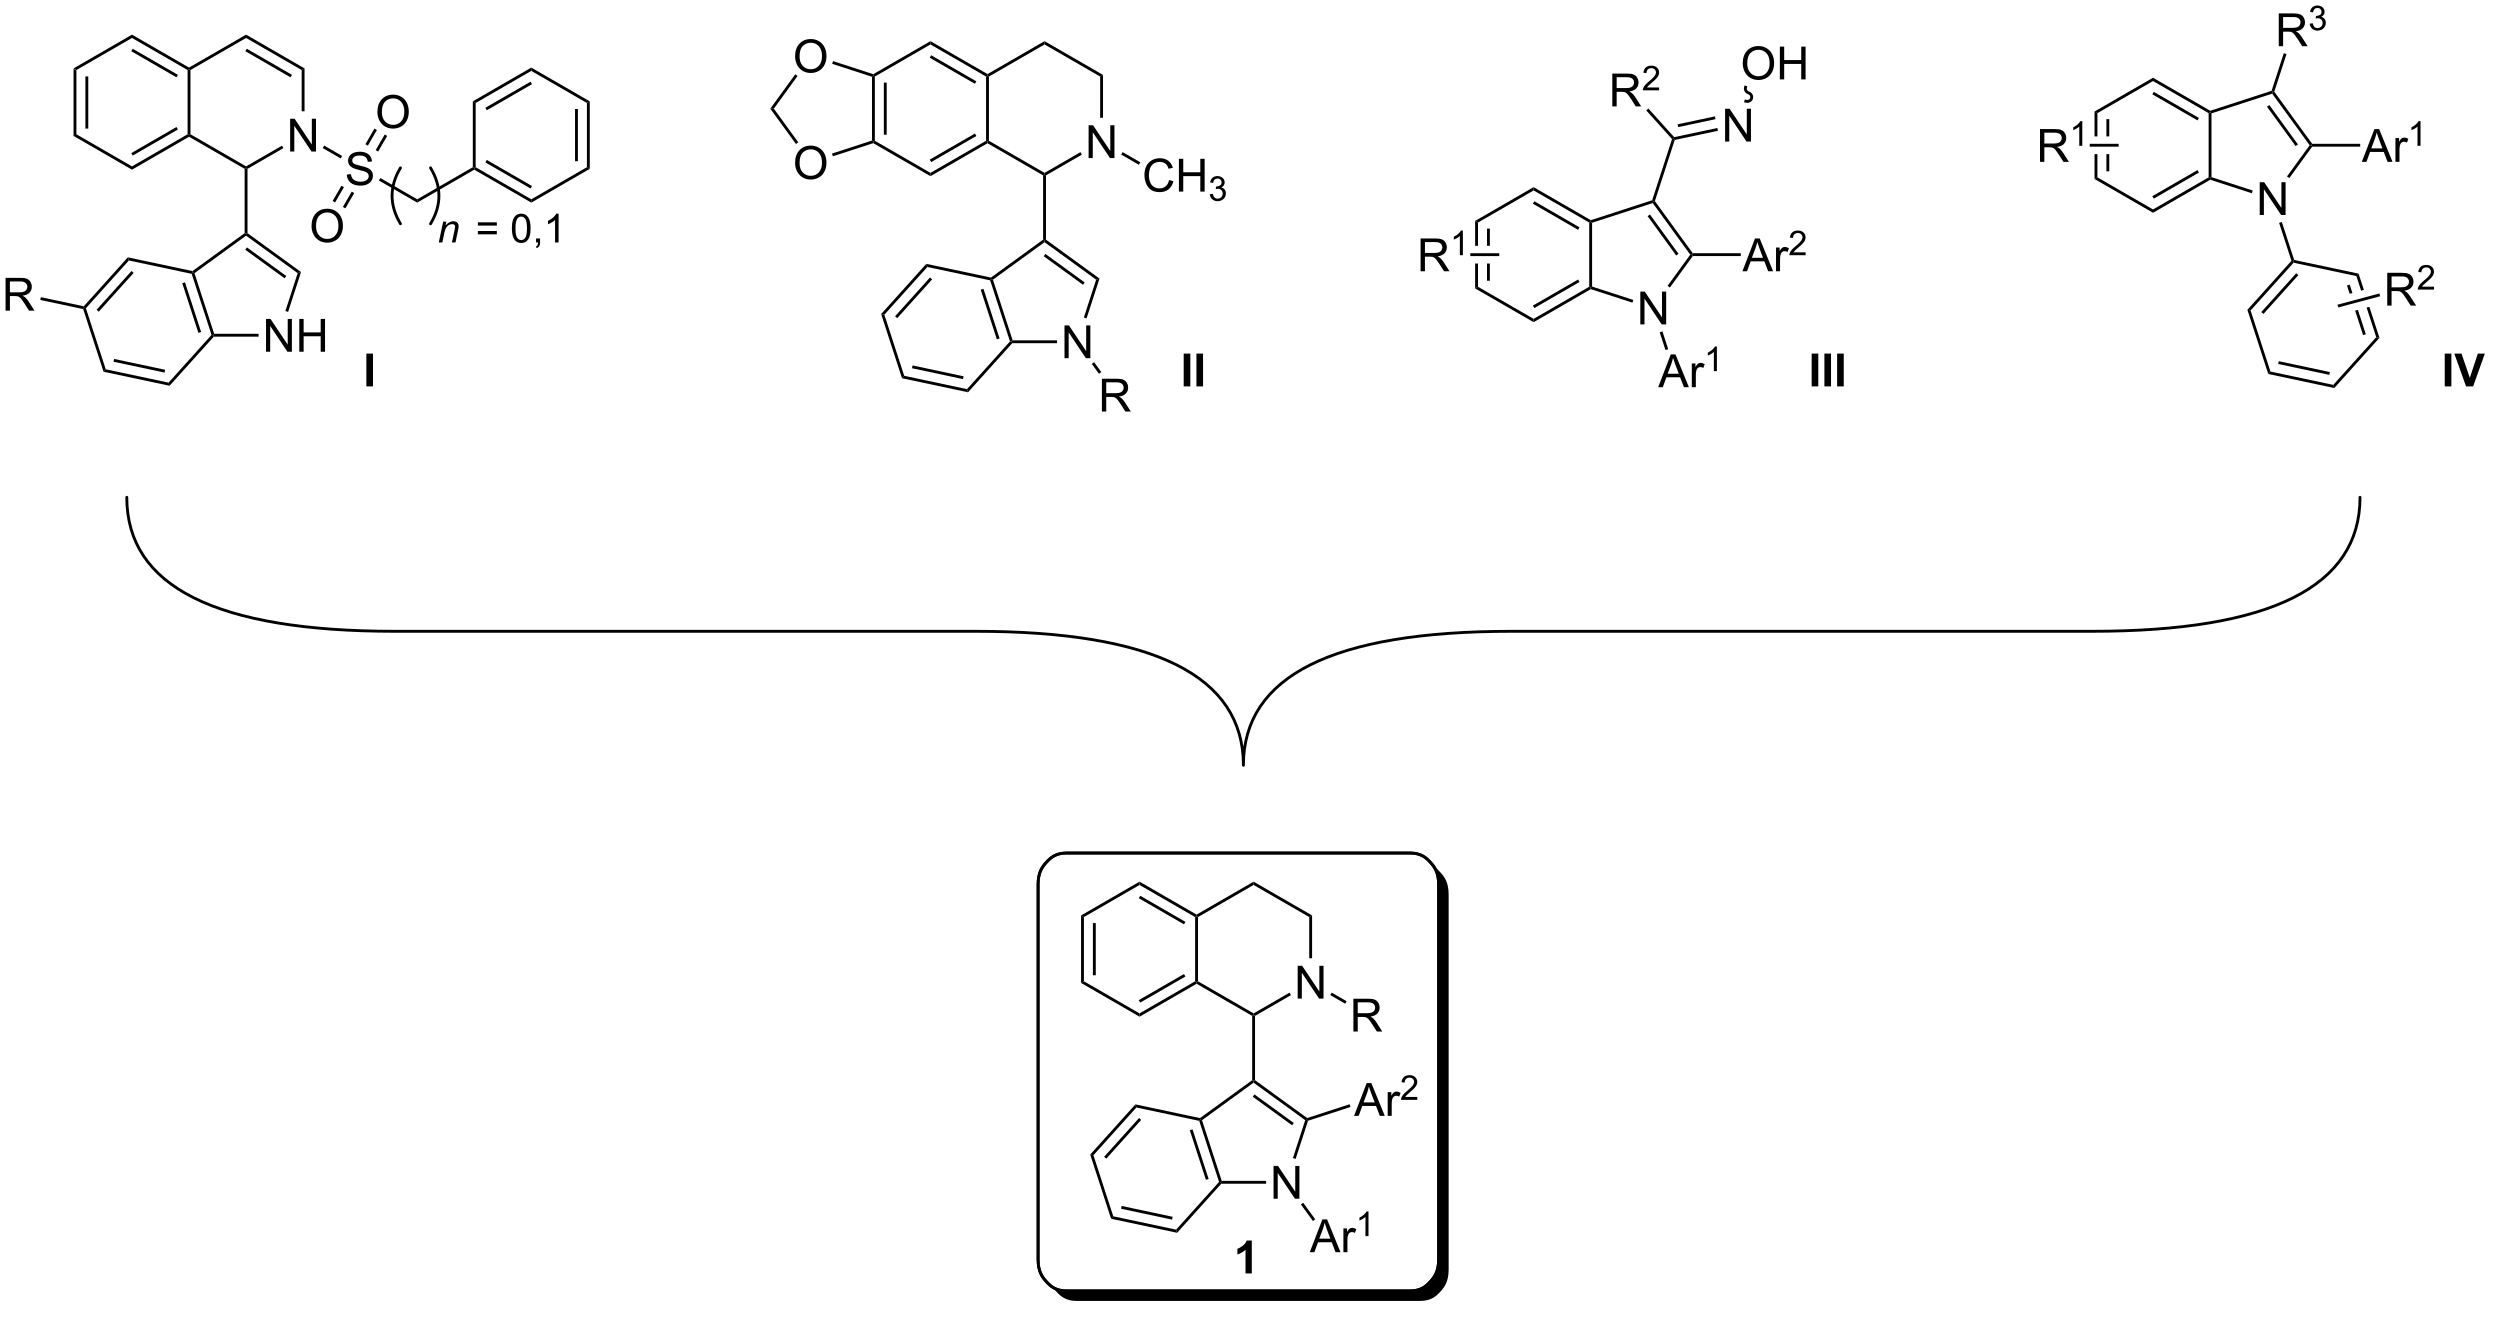 <?xml version="1.0" encoding="UTF-8"?>
<!DOCTYPE svg PUBLIC '-//W3C//DTD SVG 1.0//EN'
          'http://www.w3.org/TR/2001/REC-SVG-20010904/DTD/svg10.dtd'>
<svg stroke-dasharray="none" shape-rendering="auto" xmlns="http://www.w3.org/2000/svg" font-family="'Dialog'" text-rendering="auto" width="1024" fill-opacity="1" color-interpolation="auto" color-rendering="auto" preserveAspectRatio="xMidYMid meet" font-size="12px" viewBox="0 0 1024 542" fill="black" xmlns:xlink="http://www.w3.org/1999/xlink" stroke="black" image-rendering="auto" stroke-miterlimit="10" stroke-linecap="square" stroke-linejoin="miter" font-style="normal" stroke-width="1" height="542" stroke-dashoffset="0" font-weight="normal" stroke-opacity="1"
><!--Generated by the Batik Graphics2D SVG Generator--><defs id="genericDefs"
  /><g
  ><defs id="defs1"
    ><clipPath clipPathUnits="userSpaceOnUse" id="clipPath1"
      ><path d="M1.294 2.81 L450.192 2.81 L450.192 240.071 L1.294 240.071 L1.294 2.81 Z"
      /></clipPath
      ><clipPath clipPathUnits="userSpaceOnUse" id="clipPath2"
      ><path d="M-0.342 99.522 L-0.342 330.117 L435.888 330.117 L435.888 99.522 Z"
      /></clipPath
      ><clipPath clipPathUnits="userSpaceOnUse" id="clipPath3"
      ><path d="M-0.342 99.522 L-0.342 329.214 L435.103 329.214 L435.103 99.522 Z"
      /></clipPath
    ></defs
    ><g transform="scale(2.281,2.281) translate(-1.294,-2.81) matrix(1.029,0,0,1.029,1.646,-99.558)"
    ><path d="M12.493 111.481 L12.993 111.769 L12.993 122.981 L12.493 123.269 ZM14.563 112.82 L14.563 121.93 L15.063 121.93 L15.063 112.82 Z" stroke="none" clip-path="url(#clipPath3)"
    /></g
    ><g transform="matrix(2.346,0,0,2.346,0.802,-233.516)"
    ><path d="M12.493 123.269 L12.993 122.981 L22.703 128.586 L22.703 129.164 Z" stroke="none" clip-path="url(#clipPath3)"
    /></g
    ><g transform="matrix(2.346,0,0,2.346,0.802,-233.516)"
    ><path d="M22.703 129.164 L22.703 128.586 L32.412 122.981 L32.662 123.125 L32.662 123.414 ZM22.828 126.701 L30.717 122.146 L30.467 121.713 L22.578 126.268 Z" stroke="none" clip-path="url(#clipPath3)"
    /></g
    ><g transform="matrix(2.346,0,0,2.346,0.802,-233.516)"
    ><path d="M32.912 122.981 L32.662 123.125 L32.412 122.981 L32.412 111.769 L32.662 111.625 L32.912 111.769 Z" stroke="none" clip-path="url(#clipPath3)"
    /></g
    ><g transform="matrix(2.346,0,0,2.346,0.802,-233.516)"
    ><path d="M32.662 111.336 L32.662 111.625 L32.412 111.769 L22.703 106.164 L22.703 105.586 ZM30.717 112.604 L22.828 108.049 L22.578 108.482 L30.467 113.037 Z" stroke="none" clip-path="url(#clipPath3)"
    /></g
    ><g transform="matrix(2.346,0,0,2.346,0.802,-233.516)"
    ><path d="M22.703 105.586 L22.703 106.164 L12.993 111.769 L12.493 111.481 Z" stroke="none" clip-path="url(#clipPath3)"
    /></g
    ><g transform="matrix(2.346,0,0,2.346,0.802,-233.516)"
    ><path d="M50.315 126 L50.315 120.273 L51.093 120.273 L54.101 124.768 L54.101 120.273 L54.828 120.273 L54.828 126 L54.049 126 L51.041 121.5 L51.041 126 L50.315 126 Z" stroke="none" clip-path="url(#clipPath3)"
    /></g
    ><g transform="matrix(2.346,0,0,2.346,0.802,-233.516)"
    ><path d="M32.662 123.414 L32.662 123.125 L32.912 122.981 L42.621 128.586 L42.621 128.875 L42.371 129.019 Z" stroke="none" clip-path="url(#clipPath3)"
    /></g
    ><g transform="matrix(2.346,0,0,2.346,0.802,-233.516)"
    ><path d="M42.871 129.019 L42.621 128.875 L42.621 128.586 L48.89 124.967 L49.14 125.4 Z" stroke="none" clip-path="url(#clipPath3)"
    /></g
    ><g transform="matrix(2.346,0,0,2.346,0.802,-233.516)"
    ><path d="M52.83 118.966 L52.33 118.966 L52.33 111.769 L52.83 111.481 Z" stroke="none" clip-path="url(#clipPath3)"
    /></g
    ><g transform="matrix(2.346,0,0,2.346,0.802,-233.516)"
    ><path d="M52.83 111.481 L52.33 111.769 L42.621 106.164 L42.621 105.586 ZM50.635 112.604 L42.746 108.049 L42.496 108.482 L50.385 113.037 Z" stroke="none" clip-path="url(#clipPath3)"
    /></g
    ><g transform="matrix(2.346,0,0,2.346,0.802,-233.516)"
    ><path d="M42.621 105.586 L42.621 106.164 L32.912 111.769 L32.662 111.625 L32.662 111.336 Z" stroke="none" clip-path="url(#clipPath3)"
    /></g
    ><g transform="matrix(2.346,0,0,2.346,0.802,-233.516)"
    ><path d="M42.371 129.019 L42.621 128.875 L42.871 129.019 L42.871 140.248 L42.621 140.375 L42.371 140.248 Z" stroke="none" clip-path="url(#clipPath3)"
    /></g
    ><g transform="matrix(2.346,0,0,2.346,0.802,-233.516)"
    ><path d="M46.105 160.947 L46.105 155.22 L46.884 155.22 L49.892 159.715 L49.892 155.22 L50.618 155.22 L50.618 160.947 L49.84 160.947 L46.832 156.447 L46.832 160.947 L46.105 160.947 ZM51.914 160.947 L51.914 155.22 L52.672 155.22 L52.672 157.572 L55.648 157.572 L55.648 155.22 L56.406 155.22 L56.406 160.947 L55.648 160.947 L55.648 158.246 L52.672 158.246 L52.672 160.947 L51.914 160.947 Z" stroke="none" clip-path="url(#clipPath3)"
    /></g
    ><g transform="matrix(2.346,0,0,2.346,0.802,-233.516)"
    ><path d="M42.371 140.248 L42.621 140.375 L42.621 140.684 L33.611 147.23 L33.317 147.135 L33.261 146.867 Z" stroke="none" clip-path="url(#clipPath3)"
    /></g
    ><g transform="matrix(2.346,0,0,2.346,0.802,-233.516)"
    ><path d="M33.124 147.349 L33.317 147.135 L33.611 147.23 L37.053 157.822 L36.871 158.072 L36.589 158.012 ZM31.48 148.988 L34.295 157.652 L34.771 157.498 L31.956 148.834 Z" stroke="none" clip-path="url(#clipPath3)"
    /></g
    ><g transform="matrix(2.346,0,0,2.346,0.802,-233.516)"
    ><path d="M36.982 158.322 L36.871 158.072 L37.053 157.822 L44.806 157.822 L44.806 158.322 Z" stroke="none" clip-path="url(#clipPath3)"
    /></g
    ><g transform="matrix(2.346,0,0,2.346,0.802,-233.516)"
    ><path d="M49.96 153.99 L49.485 153.835 L51.631 147.23 L52.219 147.039 Z" stroke="none" clip-path="url(#clipPath3)"
    /></g
    ><g transform="matrix(2.346,0,0,2.346,0.802,-233.516)"
    ><path d="M52.219 147.039 L51.631 147.23 L42.621 140.684 L42.621 140.375 L42.871 140.248 ZM49.638 147.723 L42.768 142.731 L42.474 143.136 L49.344 148.127 Z" stroke="none" clip-path="url(#clipPath3)"
    /></g
    ><g transform="matrix(2.346,0,0,2.346,0.802,-233.516)"
    ><path d="M33.261 146.867 L33.317 147.135 L33.124 147.349 L22.158 145.018 L21.98 144.469 Z" stroke="none" clip-path="url(#clipPath3)"
    /></g
    ><g transform="matrix(2.346,0,0,2.346,0.802,-233.516)"
    ><path d="M21.98 144.469 L22.158 145.018 L14.656 153.35 L14.374 153.29 L14.284 153.015 ZM22.622 146.85 L16.526 153.619 L16.898 153.954 L22.993 147.184 Z" stroke="none" clip-path="url(#clipPath3)"
    /></g
    ><g transform="matrix(2.346,0,0,2.346,0.802,-233.516)"
    ><path d="M14.181 153.504 L14.374 153.29 L14.656 153.35 L18.121 164.012 L17.734 164.441 Z" stroke="none" clip-path="url(#clipPath3)"
    /></g
    ><g transform="matrix(2.346,0,0,2.346,0.802,-233.516)"
    ><path d="M17.734 164.441 L18.121 164.012 L29.087 166.343 L29.265 166.892 ZM19.475 162.695 L28.386 164.589 L28.489 164.1 L19.579 162.206 Z" stroke="none" clip-path="url(#clipPath3)"
    /></g
    ><g transform="matrix(2.346,0,0,2.346,0.802,-233.516)"
    ><path d="M29.265 166.892 L29.087 166.343 L36.589 158.012 L36.871 158.072 L36.982 158.322 Z" stroke="none" clip-path="url(#clipPath3)"
    /></g
    ><g transform="matrix(2.346,0,0,2.346,0.802,-233.516)"
    ><path d="M0.63 153.774 L0.63 148.047 L3.169 148.047 Q3.935 148.047 4.333 148.201 Q4.732 148.354 4.969 148.745 Q5.208 149.136 5.208 149.61 Q5.208 150.219 4.812 150.638 Q4.419 151.055 3.594 151.167 Q3.896 151.313 4.052 151.453 Q4.383 151.758 4.68 152.214 L5.677 153.774 L4.724 153.774 L3.966 152.581 Q3.633 152.065 3.417 151.792 Q3.203 151.518 3.034 151.409 Q2.865 151.3 2.688 151.258 Q2.56 151.229 2.266 151.229 L1.388 151.229 L1.388 153.774 L0.63 153.774 ZM1.388 150.573 L3.016 150.573 Q3.537 150.573 3.828 150.466 Q4.122 150.36 4.273 150.123 Q4.427 149.886 4.427 149.61 Q4.427 149.203 4.13 148.943 Q3.836 148.68 3.2 148.68 L1.388 148.68 L1.388 150.573 Z" stroke="none" clip-path="url(#clipPath3)"
    /></g
    ><g transform="matrix(2.346,0,0,2.346,0.802,-233.516)"
    ><path d="M14.284 153.015 L14.374 153.29 L14.181 153.504 L6.691 151.912 L6.795 151.423 Z" stroke="none" clip-path="url(#clipPath3)"
    /></g
    ><g transform="matrix(2.346,0,0,2.346,0.802,-233.516)"
    ><path d="M60.212 130.009 L60.928 129.946 Q60.977 130.376 61.162 130.652 Q61.35 130.928 61.74 131.097 Q62.131 131.267 62.618 131.267 Q63.053 131.267 63.383 131.139 Q63.717 131.009 63.878 130.785 Q64.04 130.561 64.04 130.295 Q64.04 130.024 63.883 129.824 Q63.727 129.623 63.368 129.485 Q63.139 129.397 62.35 129.207 Q61.56 129.017 61.243 128.85 Q60.834 128.634 60.631 128.316 Q60.43 127.998 60.43 127.603 Q60.43 127.17 60.675 126.793 Q60.922 126.415 61.394 126.22 Q61.868 126.025 62.446 126.025 Q63.084 126.025 63.568 126.23 Q64.055 126.436 64.316 126.834 Q64.579 127.233 64.6 127.735 L63.873 127.79 Q63.813 127.248 63.475 126.972 Q63.139 126.694 62.477 126.694 Q61.79 126.694 61.475 126.946 Q61.162 127.196 61.162 127.553 Q61.162 127.86 61.383 128.061 Q61.602 128.259 62.527 128.47 Q63.451 128.678 63.795 128.834 Q64.295 129.064 64.532 129.418 Q64.772 129.772 64.772 130.233 Q64.772 130.689 64.508 131.095 Q64.248 131.498 63.756 131.725 Q63.266 131.949 62.654 131.949 Q61.876 131.949 61.35 131.722 Q60.826 131.493 60.527 131.04 Q60.227 130.584 60.212 130.009 Z" stroke="none" clip-path="url(#clipPath3)"
    /></g
    ><g transform="matrix(2.346,0,0,2.346,0.802,-233.516)"
    ><path d="M56.005 125.391 L56.255 124.958 L59.385 126.765 L59.135 127.198 Z" stroke="none" clip-path="url(#clipPath3)"
    /></g
    ><g transform="matrix(2.346,0,0,2.346,0.802,-233.516)"
    ><path d="M65.82 131.058 L66.07 130.625 L72.499 134.336 L72.499 134.914 Z" stroke="none" clip-path="url(#clipPath3)"
    /></g
    ><g transform="matrix(2.346,0,0,2.346,0.802,-233.516)"
    ><path d="M65.553 119.102 Q65.553 117.675 66.318 116.87 Q67.084 116.063 68.295 116.063 Q69.087 116.063 69.722 116.443 Q70.36 116.82 70.693 117.498 Q71.029 118.175 71.029 119.034 Q71.029 119.906 70.678 120.594 Q70.326 121.281 69.68 121.635 Q69.037 121.99 68.29 121.99 Q67.482 121.99 66.844 121.599 Q66.209 121.206 65.881 120.531 Q65.553 119.854 65.553 119.102 ZM66.334 119.112 Q66.334 120.148 66.889 120.745 Q67.446 121.339 68.287 121.339 Q69.141 121.339 69.693 120.737 Q70.248 120.135 70.248 119.031 Q70.248 118.331 70.011 117.81 Q69.774 117.289 69.318 117.003 Q68.865 116.714 68.297 116.714 Q67.493 116.714 66.912 117.268 Q66.334 117.82 66.334 119.112 Z" stroke="none" clip-path="url(#clipPath3)"
    /></g
    ><g transform="matrix(2.346,0,0,2.346,0.802,-233.516)"
    ><path d="M65.682 126.002 L67.259 123.271 L66.826 123.021 L65.249 125.752 ZM63.89 124.967 L65.466 122.236 L65.033 121.986 L63.457 124.717 Z" stroke="none" clip-path="url(#clipPath3)"
    /></g
    ><g transform="matrix(2.346,0,0,2.346,0.802,-233.516)"
    ><path d="M54.053 139.02 Q54.053 137.593 54.818 136.788 Q55.584 135.981 56.795 135.981 Q57.587 135.981 58.222 136.361 Q58.86 136.739 59.193 137.416 Q59.529 138.093 59.529 138.952 Q59.529 139.825 59.178 140.512 Q58.826 141.2 58.18 141.554 Q57.537 141.908 56.79 141.908 Q55.982 141.908 55.344 141.518 Q54.709 141.124 54.381 140.45 Q54.053 139.773 54.053 139.02 ZM54.834 139.031 Q54.834 140.067 55.389 140.663 Q55.946 141.257 56.787 141.257 Q57.641 141.257 58.193 140.656 Q58.748 140.054 58.748 138.95 Q58.748 138.249 58.511 137.729 Q58.274 137.208 57.818 136.921 Q57.365 136.632 56.797 136.632 Q55.993 136.632 55.412 137.187 Q54.834 137.739 54.834 139.031 Z" stroke="none" clip-path="url(#clipPath3)"
    /></g
    ><g transform="matrix(2.346,0,0,2.346,0.802,-233.516)"
    ><path d="M59.273 131.963 L57.733 134.631 L58.166 134.881 L59.706 132.213 ZM61.066 132.998 L59.526 135.666 L59.959 135.916 L61.499 133.248 Z" stroke="none" clip-path="url(#clipPath3)"
    /></g
    ><g transform="matrix(2.346,0,0,2.346,0.802,-233.516)"
    ><path d="M72.499 134.914 L72.499 134.336 L82.208 128.731 L82.458 128.875 L82.458 129.164 Z" stroke="none" clip-path="url(#clipPath3)"
    /></g
    ><g transform="matrix(2.346,0,0,2.346,0.802,-233.516)"
    ><path d="M82.458 129.164 L82.458 128.875 L82.708 128.731 L92.418 134.336 L92.418 134.914 ZM84.403 127.896 L92.293 132.451 L92.543 132.018 L84.653 127.463 Z" stroke="none" clip-path="url(#clipPath3)"
    /></g
    ><g transform="matrix(2.346,0,0,2.346,0.802,-233.516)"
    ><path d="M92.418 134.914 L92.418 134.336 L102.127 128.731 L102.627 129.019 Z" stroke="none" clip-path="url(#clipPath3)"
    /></g
    ><g transform="matrix(2.346,0,0,2.346,0.802,-233.516)"
    ><path d="M102.627 129.019 L102.127 128.731 L102.127 117.519 L102.627 117.231 ZM100.557 127.68 L100.557 118.57 L100.057 118.57 L100.057 127.68 Z" stroke="none" clip-path="url(#clipPath3)"
    /></g
    ><g transform="matrix(2.346,0,0,2.346,0.802,-233.516)"
    ><path d="M102.627 117.231 L102.127 117.519 L92.418 111.914 L92.418 111.336 Z" stroke="none" clip-path="url(#clipPath3)"
    /></g
    ><g transform="matrix(2.346,0,0,2.346,0.802,-233.516)"
    ><path d="M92.418 111.336 L92.418 111.914 L82.708 117.519 L82.208 117.231 ZM92.293 113.799 L84.403 118.354 L84.653 118.787 L92.543 114.232 Z" stroke="none" clip-path="url(#clipPath3)"
    /></g
    ><g transform="matrix(2.346,0,0,2.346,0.802,-233.516)"
    ><path d="M82.208 117.231 L82.708 117.519 L82.708 128.731 L82.458 128.875 L82.208 128.731 Z" stroke="none" clip-path="url(#clipPath3)"
    /></g
    ><g stroke-width="0.5" transform="matrix(2.346,0,0,2.346,0.802,-233.516)" stroke-linejoin="round" stroke-linecap="round"
    ><path fill="none" d="M74.828 138.611 Q77.758 133.727 74.828 128.844" clip-path="url(#clipPath3)"
    /></g
    ><g stroke-width="0.5" transform="matrix(2.346,0,0,2.346,0.802,-233.516)" stroke-linejoin="round" stroke-linecap="round"
    ><path fill="none" d="M69.578 128.844 Q66.647 133.727 69.578 138.611" clip-path="url(#clipPath3)"
    /></g
    ><g transform="matrix(2.346,0,0,2.346,0.802,-233.516)"
    ><path d="M76.269 141.875 L77.028 138.245 L77.589 138.245 L77.457 138.876 Q77.821 138.505 78.138 138.334 Q78.457 138.163 78.79 138.163 Q79.23 138.163 79.48 138.402 Q79.733 138.642 79.733 139.04 Q79.733 139.243 79.644 139.676 L79.182 141.875 L78.564 141.875 L79.045 139.574 Q79.118 139.239 79.118 139.079 Q79.118 138.897 78.993 138.785 Q78.867 138.671 78.632 138.671 Q78.156 138.671 77.785 139.013 Q77.416 139.355 77.24 140.186 L76.889 141.875 L76.269 141.875 Z" stroke="none" clip-path="url(#clipPath3)"
    /></g
    ><g transform="matrix(2.346,0,0,2.346,0.802,-233.516)"
    ><path d="M86.403 138.929 L83.094 138.929 L83.094 138.355 L86.403 138.355 L86.403 138.929 ZM86.403 140.449 L83.094 140.449 L83.094 139.874 L86.403 139.874 L86.403 140.449 ZM89.029 139.403 Q89.029 138.514 89.211 137.974 Q89.393 137.432 89.753 137.138 Q90.116 136.844 90.663 136.844 Q91.066 136.844 91.369 137.006 Q91.674 137.167 91.873 137.475 Q92.071 137.78 92.182 138.22 Q92.296 138.657 92.296 139.403 Q92.296 140.285 92.114 140.827 Q91.934 141.369 91.572 141.665 Q91.212 141.962 90.663 141.962 Q89.938 141.962 89.523 141.44 Q89.029 140.815 89.029 139.403 ZM89.66 139.403 Q89.66 140.638 89.949 141.046 Q90.239 141.453 90.663 141.453 Q91.086 141.453 91.374 141.043 Q91.663 140.633 91.663 139.403 Q91.663 138.165 91.374 137.76 Q91.086 137.352 90.656 137.352 Q90.232 137.352 89.979 137.712 Q89.66 138.17 89.66 139.403 ZM93.252 141.875 L93.252 141.173 L93.954 141.173 L93.954 141.875 Q93.954 142.262 93.817 142.499 Q93.681 142.736 93.382 142.866 L93.211 142.604 Q93.407 142.518 93.498 142.351 Q93.592 142.187 93.601 141.875 L93.252 141.875 ZM97.184 141.875 L96.569 141.875 L96.569 137.953 Q96.346 138.165 95.986 138.377 Q95.626 138.589 95.338 138.696 L95.338 138.102 Q95.853 137.858 96.238 137.514 Q96.626 137.167 96.788 136.844 L97.184 136.844 L97.184 141.875 Z" stroke="none" clip-path="url(#clipPath3)"
    /></g
    ><g transform="matrix(2.346,0,0,2.346,0.802,-233.516)"
    ><path d="M151.902 112.942 L152.152 112.761 L152.402 112.905 L152.402 124.116 L152.152 124.261 L151.902 124.079 ZM153.972 113.956 L153.972 123.066 L154.472 123.066 L154.472 113.956 Z" stroke="none" clip-path="url(#clipPath3)"
    /></g
    ><g transform="matrix(2.346,0,0,2.346,0.802,-233.516)"
    ><path d="M152.123 124.533 L152.152 124.261 L152.402 124.116 L162.111 129.722 L162.111 130.299 Z" stroke="none" clip-path="url(#clipPath3)"
    /></g
    ><g transform="matrix(2.346,0,0,2.346,0.802,-233.516)"
    ><path d="M162.111 130.299 L162.111 129.722 L171.82 124.116 L172.07 124.261 L172.07 124.549 ZM162.236 127.837 L170.125 123.282 L169.875 122.849 L161.986 127.404 Z" stroke="none" clip-path="url(#clipPath3)"
    /></g
    ><g transform="matrix(2.346,0,0,2.346,0.802,-233.516)"
    ><path d="M172.32 124.116 L172.07 124.261 L171.82 124.116 L171.82 112.905 L172.07 112.761 L172.32 112.905 Z" stroke="none" clip-path="url(#clipPath3)"
    /></g
    ><g transform="matrix(2.346,0,0,2.346,0.802,-233.516)"
    ><path d="M172.07 112.472 L172.07 112.761 L171.82 112.905 L162.111 107.299 L162.111 106.722 ZM170.125 113.739 L162.236 109.184 L161.986 109.617 L169.875 114.172 Z" stroke="none" clip-path="url(#clipPath3)"
    /></g
    ><g transform="matrix(2.346,0,0,2.346,0.802,-233.516)"
    ><path d="M162.111 106.722 L162.111 107.299 L152.402 112.905 L152.152 112.761 L152.123 112.489 Z" stroke="none" clip-path="url(#clipPath3)"
    /></g
    ><g transform="matrix(2.346,0,0,2.346,0.802,-233.516)"
    ><path d="M189.723 127.136 L189.723 121.409 L190.502 121.409 L193.51 125.904 L193.51 121.409 L194.236 121.409 L194.236 127.136 L193.458 127.136 L190.45 122.636 L190.45 127.136 L189.723 127.136 Z" stroke="none" clip-path="url(#clipPath3)"
    /></g
    ><g transform="matrix(2.346,0,0,2.346,0.802,-233.516)"
    ><path d="M172.07 124.549 L172.07 124.261 L172.32 124.116 L182.03 129.722 L182.03 130.011 L181.78 130.155 Z" stroke="none" clip-path="url(#clipPath3)"
    /></g
    ><g transform="matrix(2.346,0,0,2.346,0.802,-233.516)"
    ><path d="M182.28 130.155 L182.03 130.011 L182.03 129.722 L188.298 126.103 L188.548 126.536 Z" stroke="none" clip-path="url(#clipPath3)"
    /></g
    ><g transform="matrix(2.346,0,0,2.346,0.802,-233.516)"
    ><path d="M192.239 120.101 L191.739 120.101 L191.739 112.905 L192.239 112.616 Z" stroke="none" clip-path="url(#clipPath3)"
    /></g
    ><g transform="matrix(2.346,0,0,2.346,0.802,-233.516)"
    ><path d="M192.239 112.616 L191.739 112.905 L182.03 107.299 L182.03 106.722 Z" stroke="none" clip-path="url(#clipPath3)"
    /></g
    ><g transform="matrix(2.346,0,0,2.346,0.802,-233.516)"
    ><path d="M182.03 106.722 L182.03 107.299 L172.32 112.905 L172.07 112.761 L172.07 112.472 Z" stroke="none" clip-path="url(#clipPath3)"
    /></g
    ><g transform="matrix(2.346,0,0,2.346,0.802,-233.516)"
    ><path d="M181.78 130.155 L182.03 130.011 L182.28 130.155 L182.28 141.383 L182.03 141.511 L181.78 141.383 Z" stroke="none" clip-path="url(#clipPath3)"
    /></g
    ><g transform="matrix(2.346,0,0,2.346,0.802,-233.516)"
    ><path d="M185.514 162.082 L185.514 156.356 L186.293 156.356 L189.3 160.851 L189.3 156.356 L190.027 156.356 L190.027 162.082 L189.248 162.082 L186.241 157.582 L186.241 162.082 L185.514 162.082 Z" stroke="none" clip-path="url(#clipPath3)"
    /></g
    ><g transform="matrix(2.346,0,0,2.346,0.802,-233.516)"
    ><path d="M181.78 141.383 L182.03 141.511 L182.03 141.82 L173.02 148.366 L172.726 148.27 L172.669 148.002 Z" stroke="none" clip-path="url(#clipPath3)"
    /></g
    ><g transform="matrix(2.346,0,0,2.346,0.802,-233.516)"
    ><path d="M172.533 148.485 L172.726 148.27 L173.02 148.366 L176.461 158.957 L176.28 159.207 L175.997 159.147 ZM170.889 150.124 L173.704 158.788 L174.179 158.633 L171.364 149.969 Z" stroke="none" clip-path="url(#clipPath3)"
    /></g
    ><g transform="matrix(2.346,0,0,2.346,0.802,-233.516)"
    ><path d="M176.391 159.457 L176.28 159.207 L176.461 158.957 L184.214 158.957 L184.214 159.457 Z" stroke="none" clip-path="url(#clipPath3)"
    /></g
    ><g transform="matrix(2.346,0,0,2.346,0.802,-233.516)"
    ><path d="M189.369 155.125 L188.893 154.971 L191.04 148.366 L191.627 148.175 Z" stroke="none" clip-path="url(#clipPath3)"
    /></g
    ><g transform="matrix(2.346,0,0,2.346,0.802,-233.516)"
    ><path d="M191.627 148.175 L191.04 148.366 L182.03 141.82 L182.03 141.511 L182.28 141.383 ZM189.047 148.859 L182.177 143.867 L181.883 144.272 L188.753 149.263 Z" stroke="none" clip-path="url(#clipPath3)"
    /></g
    ><g transform="matrix(2.346,0,0,2.346,0.802,-233.516)"
    ><path d="M172.669 148.002 L172.726 148.27 L172.533 148.485 L161.566 146.154 L161.388 145.605 Z" stroke="none" clip-path="url(#clipPath3)"
    /></g
    ><g transform="matrix(2.346,0,0,2.346,0.802,-233.516)"
    ><path d="M161.388 145.605 L161.566 146.154 L154.065 154.485 L153.5 154.365 ZM162.03 147.985 L155.935 154.755 L156.306 155.09 L162.402 148.32 Z" stroke="none" clip-path="url(#clipPath3)"
    /></g
    ><g transform="matrix(2.346,0,0,2.346,0.802,-233.516)"
    ><path d="M153.5 154.365 L154.065 154.485 L157.529 165.148 L157.143 165.577 Z" stroke="none" clip-path="url(#clipPath3)"
    /></g
    ><g transform="matrix(2.346,0,0,2.346,0.802,-233.516)"
    ><path d="M157.143 165.577 L157.529 165.148 L168.495 167.479 L168.674 168.028 ZM158.883 163.831 L167.794 165.725 L167.898 165.236 L158.987 163.342 Z" stroke="none" clip-path="url(#clipPath3)"
    /></g
    ><g transform="matrix(2.346,0,0,2.346,0.802,-233.516)"
    ><path d="M168.674 168.028 L168.495 167.479 L175.997 159.147 L176.28 159.207 L176.391 159.457 Z" stroke="none" clip-path="url(#clipPath3)"
    /></g
    ><g transform="matrix(2.346,0,0,2.346,0.802,-233.516)"
    ><path d="M203.776 130.978 L204.534 131.168 Q204.297 132.103 203.678 132.595 Q203.058 133.084 202.164 133.084 Q201.237 133.084 200.657 132.707 Q200.078 132.329 199.774 131.616 Q199.472 130.9 199.472 130.079 Q199.472 129.184 199.813 128.519 Q200.157 127.853 200.787 127.506 Q201.417 127.16 202.175 127.16 Q203.034 127.16 203.62 127.598 Q204.206 128.035 204.438 128.829 L203.69 129.004 Q203.493 128.379 203.112 128.095 Q202.735 127.808 202.159 127.808 Q201.5 127.808 201.055 128.126 Q200.612 128.441 200.433 128.975 Q200.253 129.509 200.253 130.074 Q200.253 130.806 200.466 131.35 Q200.68 131.894 201.128 132.165 Q201.578 132.434 202.102 132.434 Q202.737 132.434 203.178 132.066 Q203.62 131.699 203.776 130.978 ZM205.491 132.986 L205.491 127.259 L206.249 127.259 L206.249 129.611 L209.226 129.611 L209.226 127.259 L209.983 127.259 L209.983 132.986 L209.226 132.986 L209.226 130.285 L206.249 130.285 L206.249 132.986 L205.491 132.986 Z" stroke="none" clip-path="url(#clipPath3)"
    /></g
    ><g transform="matrix(2.346,0,0,2.346,0.802,-233.516)"
    ><path d="M210.88 133.451 L211.407 133.381 Q211.499 133.83 211.716 134.027 Q211.935 134.224 212.249 134.224 Q212.62 134.224 212.876 133.966 Q213.134 133.709 213.134 133.328 Q213.134 132.964 212.895 132.73 Q212.659 132.494 212.292 132.494 Q212.143 132.494 211.921 132.552 L211.98 132.089 Q212.032 132.095 212.063 132.095 Q212.401 132.095 212.671 131.92 Q212.94 131.744 212.94 131.377 Q212.94 131.088 212.743 130.898 Q212.548 130.707 212.237 130.707 Q211.929 130.707 211.724 130.9 Q211.518 131.093 211.46 131.48 L210.933 131.386 Q211.03 130.855 211.372 130.564 Q211.716 130.273 212.226 130.273 Q212.577 130.273 212.872 130.423 Q213.169 130.574 213.325 130.836 Q213.481 131.095 213.481 131.388 Q213.481 131.668 213.331 131.896 Q213.183 132.125 212.89 132.259 Q213.27 132.347 213.481 132.625 Q213.692 132.9 213.692 133.316 Q213.692 133.879 213.282 134.271 Q212.872 134.662 212.245 134.662 Q211.681 134.662 211.306 134.326 Q210.933 133.988 210.88 133.451 Z" stroke="none" clip-path="url(#clipPath3)"
    /></g
    ><g transform="matrix(2.346,0,0,2.346,0.802,-233.516)"
    ><path d="M195.414 126.527 L195.664 126.094 L198.75 127.875 L198.5 128.308 Z" stroke="none" clip-path="url(#clipPath3)"
    /></g
    ><g transform="matrix(2.346,0,0,2.346,0.802,-233.516)"
    ><path d="M138.478 109.393 Q138.478 107.966 139.243 107.161 Q140.009 106.354 141.22 106.354 Q142.012 106.354 142.647 106.734 Q143.285 107.112 143.618 107.789 Q143.954 108.466 143.954 109.325 Q143.954 110.198 143.603 110.885 Q143.251 111.573 142.605 111.927 Q141.962 112.281 141.215 112.281 Q140.407 112.281 139.769 111.89 Q139.134 111.497 138.806 110.823 Q138.478 110.145 138.478 109.393 ZM139.259 109.403 Q139.259 110.44 139.814 111.036 Q140.371 111.63 141.212 111.63 Q142.066 111.63 142.618 111.028 Q143.173 110.427 143.173 109.323 Q143.173 108.622 142.936 108.101 Q142.699 107.58 142.243 107.294 Q141.79 107.005 141.222 107.005 Q140.418 107.005 139.837 107.559 Q139.259 108.112 139.259 109.403 Z" stroke="none" clip-path="url(#clipPath3)"
    /></g
    ><g transform="matrix(2.346,0,0,2.346,0.802,-233.516)"
    ><path d="M138.478 128 Q138.478 126.573 139.243 125.769 Q140.009 124.961 141.22 124.961 Q142.012 124.961 142.647 125.341 Q143.285 125.719 143.618 126.396 Q143.954 127.073 143.954 127.933 Q143.954 128.805 143.603 129.492 Q143.251 130.18 142.605 130.534 Q141.962 130.888 141.215 130.888 Q140.407 130.888 139.769 130.498 Q139.134 130.104 138.806 129.43 Q138.478 128.753 138.478 128 ZM139.259 128.011 Q139.259 129.047 139.814 129.643 Q140.371 130.237 141.212 130.237 Q142.066 130.237 142.618 129.636 Q143.173 129.034 143.173 127.93 Q143.173 127.229 142.936 126.709 Q142.699 126.188 142.243 125.901 Q141.79 125.612 141.222 125.612 Q140.418 125.612 139.837 126.167 Q139.259 126.719 139.259 128.011 Z" stroke="none" clip-path="url(#clipPath3)"
    /></g
    ><g transform="matrix(2.346,0,0,2.346,0.802,-233.516)"
    ><path d="M152.123 112.489 L152.152 112.761 L151.902 112.942 L144.951 110.684 L145.106 110.208 Z" stroke="none" clip-path="url(#clipPath3)"
    /></g
    ><g transform="matrix(2.346,0,0,2.346,0.802,-233.516)"
    ><path d="M138.509 112.506 L138.913 112.8 L134.764 118.511 L134.146 118.511 Z" stroke="none" clip-path="url(#clipPath3)"
    /></g
    ><g transform="matrix(2.346,0,0,2.346,0.802,-233.516)"
    ><path d="M134.146 118.511 L134.764 118.511 L139.032 124.385 L138.627 124.679 Z" stroke="none" clip-path="url(#clipPath3)"
    /></g
    ><g transform="matrix(2.346,0,0,2.346,0.802,-233.516)"
    ><path d="M145.069 126.825 L144.915 126.349 L151.902 124.079 L152.152 124.261 L152.123 124.533 Z" stroke="none" clip-path="url(#clipPath3)"
    /></g
    ><g transform="matrix(2.346,0,0,2.346,0.802,-233.516)"
    ><path d="M192.044 171.386 L192.044 165.659 L194.583 165.659 Q195.349 165.659 195.748 165.813 Q196.146 165.967 196.383 166.357 Q196.623 166.748 196.623 167.222 Q196.623 167.831 196.227 168.251 Q195.833 168.667 195.008 168.779 Q195.31 168.925 195.466 169.066 Q195.797 169.37 196.094 169.826 L197.091 171.386 L196.138 171.386 L195.38 170.193 Q195.047 169.678 194.831 169.404 Q194.617 169.131 194.448 169.021 Q194.279 168.912 194.102 168.87 Q193.974 168.842 193.68 168.842 L192.802 168.842 L192.802 171.386 L192.044 171.386 ZM192.802 168.185 L194.43 168.185 Q194.951 168.185 195.242 168.079 Q195.537 167.972 195.688 167.735 Q195.841 167.498 195.841 167.222 Q195.841 166.816 195.544 166.555 Q195.25 166.292 194.615 166.292 L192.802 166.292 L192.802 168.185 Z" stroke="none" clip-path="url(#clipPath3)"
    /></g
    ><g transform="matrix(2.346,0,0,2.346,0.802,-233.516)"
    ><path d="M190.281 163.076 L190.686 162.782 L191.939 164.507 L191.535 164.801 Z" stroke="none" clip-path="url(#clipPath3)"
    /></g
    ><g transform="matrix(2.346,0,0,2.346,0.802,-233.516)"
    ><path d="M257.21 138.106 L257.21 142.45 L257.71 142.45 L257.71 138.394 L257.21 138.106 ZM259.28 139.445 L259.28 142.45 L259.78 142.45 L259.78 139.445 ZM259.28 145.55 L259.28 148.555 L259.78 148.555 L259.78 145.55 ZM257.21 145.55 L257.21 149.894 L257.71 149.606 L257.71 145.55 Z" stroke="none" clip-path="url(#clipPath3)"
    /></g
    ><g transform="matrix(2.346,0,0,2.346,0.802,-233.516)"
    ><path d="M257.21 149.894 L257.71 149.606 L267.419 155.211 L267.419 155.789 Z" stroke="none" clip-path="url(#clipPath3)"
    /></g
    ><g transform="matrix(2.346,0,0,2.346,0.802,-233.516)"
    ><path d="M267.419 155.789 L267.419 155.211 L277.128 149.606 L277.378 149.75 L277.407 150.022 ZM267.544 153.326 L275.433 148.771 L275.183 148.338 L267.294 152.893 Z" stroke="none" clip-path="url(#clipPath3)"
    /></g
    ><g transform="matrix(2.346,0,0,2.346,0.802,-233.516)"
    ><path d="M277.628 149.568 L277.378 149.75 L277.128 149.606 L277.128 138.394 L277.378 138.25 L277.628 138.432 Z" stroke="none" clip-path="url(#clipPath3)"
    /></g
    ><g transform="matrix(2.346,0,0,2.346,0.802,-233.516)"
    ><path d="M277.407 137.978 L277.378 138.25 L277.128 138.394 L267.419 132.789 L267.419 132.211 ZM275.433 139.229 L267.544 134.674 L267.294 135.107 L275.183 139.662 Z" stroke="none" clip-path="url(#clipPath3)"
    /></g
    ><g transform="matrix(2.346,0,0,2.346,0.802,-233.516)"
    ><path d="M267.419 132.211 L267.419 132.789 L257.71 138.394 L257.21 138.106 Z" stroke="none" clip-path="url(#clipPath3)"
    /></g
    ><g transform="matrix(2.346,0,0,2.346,0.802,-233.516)"
    ><path d="M286.05 156.179 L286.05 150.452 L286.829 150.452 L289.836 154.947 L289.836 150.452 L290.563 150.452 L290.563 156.179 L289.784 156.179 L286.776 151.679 L286.776 156.179 L286.05 156.179 Z" stroke="none" clip-path="url(#clipPath3)"
    /></g
    ><g transform="matrix(2.346,0,0,2.346,0.802,-233.516)"
    ><path d="M277.407 150.022 L277.378 149.75 L277.628 149.568 L284.827 151.907 L284.673 152.383 Z" stroke="none" clip-path="url(#clipPath3)"
    /></g
    ><g transform="matrix(2.346,0,0,2.346,0.802,-233.516)"
    ><path d="M291.215 149.738 L290.81 149.445 L294.766 144 L295.075 144 L295.202 144.25 Z" stroke="none" clip-path="url(#clipPath3)"
    /></g
    ><g transform="matrix(2.346,0,0,2.346,0.802,-233.516)"
    ><path d="M295.202 143.75 L295.075 144 L294.766 144 L288.22 134.99 L288.315 134.696 L288.593 134.652 ZM292.719 143.853 L287.727 136.983 L287.323 137.277 L292.314 144.147 Z" stroke="none" clip-path="url(#clipPath3)"
    /></g
    ><g transform="matrix(2.346,0,0,2.346,0.802,-233.516)"
    ><path d="M288.117 134.498 L288.315 134.696 L288.22 134.99 L277.628 138.432 L277.378 138.25 L277.407 137.978 Z" stroke="none" clip-path="url(#clipPath3)"
    /></g
    ><g transform="matrix(2.346,0,0,2.346,0.802,-233.516)"
    ><path d="M289.169 167.141 L291.369 161.414 L292.187 161.414 L294.531 167.141 L293.666 167.141 L292.999 165.406 L290.604 165.406 L289.976 167.141 L289.169 167.141 ZM290.822 164.789 L292.765 164.789 L292.166 163.203 Q291.893 162.479 291.76 162.016 Q291.651 162.565 291.452 163.109 L290.822 164.789 ZM295.038 167.141 L295.038 162.992 L295.671 162.992 L295.671 163.62 Q295.913 163.18 296.117 163.039 Q296.322 162.899 296.57 162.899 Q296.924 162.899 297.291 163.125 L297.049 163.776 Q296.791 163.625 296.533 163.625 Q296.304 163.625 296.119 163.763 Q295.937 163.901 295.859 164.149 Q295.742 164.524 295.742 164.969 L295.742 167.141 L295.038 167.141 Z" stroke="none" clip-path="url(#clipPath3)"
    /></g
    ><g transform="matrix(2.346,0,0,2.346,0.802,-233.516)"
    ><path d="M299.418 164.341 L298.891 164.341 L298.891 160.98 Q298.699 161.161 298.391 161.343 Q298.082 161.524 297.836 161.616 L297.836 161.106 Q298.277 160.897 298.608 160.602 Q298.94 160.306 299.078 160.028 L299.418 160.028 L299.418 164.341 Z" stroke="none" clip-path="url(#clipPath3)"
    /></g
    ><g transform="matrix(2.346,0,0,2.346,0.802,-233.516)"
    ><path d="M289.434 157.556 L289.91 157.401 L290.918 160.503 L290.442 160.657 Z" stroke="none" clip-path="url(#clipPath3)"
    /></g
    ><g transform="matrix(2.346,0,0,2.346,0.802,-233.516)"
    ><path d="M303.875 146.9 L306.075 141.173 L306.893 141.173 L309.236 146.9 L308.372 146.9 L307.705 145.166 L305.309 145.166 L304.682 146.9 L303.875 146.9 ZM305.528 144.548 L307.471 144.548 L306.872 142.963 Q306.598 142.238 306.466 141.775 Q306.356 142.325 306.158 142.869 L305.528 144.548 ZM309.744 146.9 L309.744 142.752 L310.377 142.752 L310.377 143.379 Q310.619 142.939 310.822 142.798 Q311.028 142.658 311.276 142.658 Q311.63 142.658 311.997 142.884 L311.755 143.535 Q311.497 143.384 311.239 143.384 Q311.01 143.384 310.825 143.522 Q310.643 143.66 310.565 143.908 Q310.447 144.283 310.447 144.728 L310.447 146.9 L309.744 146.9 Z" stroke="none" clip-path="url(#clipPath3)"
    /></g
    ><g transform="matrix(2.346,0,0,2.346,0.802,-233.516)"
    ><path d="M314.909 143.592 L314.909 144.1 L312.069 144.1 Q312.063 143.909 312.132 143.733 Q312.239 143.444 312.477 143.162 Q312.718 142.881 313.169 142.512 Q313.868 141.938 314.114 141.602 Q314.36 141.266 314.36 140.967 Q314.36 140.655 314.136 140.44 Q313.913 140.223 313.552 140.223 Q313.171 140.223 312.942 140.452 Q312.714 140.68 312.712 141.084 L312.169 141.03 Q312.225 140.422 312.589 140.106 Q312.952 139.787 313.563 139.787 Q314.182 139.787 314.542 140.131 Q314.903 140.473 314.903 140.979 Q314.903 141.237 314.798 141.487 Q314.692 141.735 314.446 142.01 Q314.202 142.286 313.634 142.766 Q313.159 143.165 313.024 143.307 Q312.889 143.45 312.802 143.592 L314.909 143.592 Z" stroke="none" clip-path="url(#clipPath3)"
    /></g
    ><g transform="matrix(2.346,0,0,2.346,0.802,-233.516)"
    ><path d="M295.202 144.25 L295.075 144 L295.202 143.75 L303.593 143.75 L303.593 144.25 Z" stroke="none" clip-path="url(#clipPath3)"
    /></g
    ><g transform="matrix(2.346,0,0,2.346,0.802,-233.516)"
    ><path d="M288.593 134.652 L288.315 134.696 L288.117 134.498 L291.587 123.819 L291.869 123.759 L292.062 123.974 Z" stroke="none" clip-path="url(#clipPath3)"
    /></g
    ><g transform="matrix(2.346,0,0,2.346,0.802,-233.516)"
    ><path d="M247.686 146.9 L247.686 141.173 L250.225 141.173 Q250.991 141.173 251.389 141.327 Q251.788 141.481 252.025 141.871 Q252.264 142.262 252.264 142.736 Q252.264 143.345 251.868 143.765 Q251.475 144.181 250.65 144.293 Q250.952 144.439 251.108 144.58 Q251.439 144.884 251.736 145.34 L252.733 146.9 L251.78 146.9 L251.022 145.707 Q250.689 145.192 250.472 144.918 Q250.259 144.645 250.09 144.535 Q249.92 144.426 249.743 144.384 Q249.616 144.356 249.321 144.356 L248.444 144.356 L248.444 146.9 L247.686 146.9 ZM248.444 143.7 L250.071 143.7 Q250.592 143.7 250.884 143.593 Q251.178 143.486 251.329 143.249 Q251.483 143.012 251.483 142.736 Q251.483 142.33 251.186 142.069 Q250.892 141.806 250.256 141.806 L248.444 141.806 L248.444 143.7 Z" stroke="none" clip-path="url(#clipPath3)"
    /></g
    ><g transform="matrix(2.346,0,0,2.346,0.802,-233.516)"
    ><path d="M255.069 144.1 L254.542 144.1 L254.542 140.739 Q254.351 140.92 254.042 141.102 Q253.733 141.284 253.487 141.375 L253.487 140.866 Q253.929 140.657 254.259 140.362 Q254.591 140.065 254.73 139.787 L255.069 139.787 L255.069 144.1 Z" stroke="none" clip-path="url(#clipPath3)"
    /></g
    ><g transform="matrix(2.346,0,0,2.346,0.802,-233.516)"
    ><path d="M256.368 144.25 L256.368 143.75 L261.419 143.75 L261.419 144.25 Z" stroke="none" clip-path="url(#clipPath3)"
    /></g
    ><g transform="matrix(2.346,0,0,2.346,0.802,-233.516)"
    ><path d="M300.852 124.243 L300.852 118.517 L301.631 118.517 L304.639 123.011 L304.639 118.517 L305.365 118.517 L305.365 124.243 L304.587 124.243 L301.579 119.743 L301.579 124.243 L300.852 124.243 Z" stroke="none" clip-path="url(#clipPath3)"
    /></g
    ><g transform="matrix(2.346,0,0,2.346,0.802,-233.516)"
    ><path d="M292.062 123.974 L291.869 123.759 L291.958 123.485 L299.5 121.882 L299.604 122.371 ZM292.66 121.73 L299.174 120.346 L299.07 119.857 L292.556 121.241 Z" stroke="none" clip-path="url(#clipPath3)"
    /></g
    ><g transform="matrix(2.346,0,0,2.346,0.802,-233.516)"
    ><path d="M281.16 118.113 L281.16 112.386 L283.699 112.386 Q284.465 112.386 284.863 112.54 Q285.262 112.694 285.498 113.084 Q285.738 113.475 285.738 113.949 Q285.738 114.558 285.342 114.978 Q284.949 115.394 284.123 115.506 Q284.425 115.652 284.582 115.793 Q284.913 116.097 285.209 116.553 L286.207 118.113 L285.254 118.113 L284.496 116.92 Q284.163 116.405 283.946 116.131 Q283.733 115.858 283.563 115.748 Q283.394 115.639 283.217 115.597 Q283.09 115.569 282.795 115.569 L281.918 115.569 L281.918 118.113 L281.16 118.113 ZM281.918 114.912 L283.545 114.912 Q284.066 114.912 284.358 114.806 Q284.652 114.699 284.803 114.462 Q284.957 114.225 284.957 113.949 Q284.957 113.543 284.66 113.282 Q284.366 113.019 283.73 113.019 L281.918 113.019 L281.918 114.912 Z" stroke="none" clip-path="url(#clipPath3)"
    /></g
    ><g transform="matrix(2.346,0,0,2.346,0.802,-233.516)"
    ><path d="M289.329 114.805 L289.329 115.313 L286.489 115.313 Q286.483 115.122 286.551 114.946 Q286.659 114.657 286.897 114.376 Q287.137 114.094 287.588 113.725 Q288.288 113.151 288.534 112.815 Q288.78 112.479 288.78 112.18 Q288.78 111.868 288.555 111.653 Q288.332 111.436 287.971 111.436 Q287.59 111.436 287.362 111.665 Q287.133 111.893 287.131 112.297 L286.588 112.243 Q286.645 111.635 287.008 111.319 Q287.372 111.001 287.983 111.001 Q288.602 111.001 288.961 111.344 Q289.323 111.686 289.323 112.192 Q289.323 112.45 289.217 112.7 Q289.112 112.948 288.866 113.223 Q288.622 113.499 288.053 113.979 Q287.579 114.377 287.444 114.52 Q287.309 114.663 287.221 114.805 L289.329 114.805 Z" stroke="none" clip-path="url(#clipPath3)"
    /></g
    ><g transform="matrix(2.346,0,0,2.346,0.802,-233.516)"
    ><path d="M291.958 123.485 L291.869 123.759 L291.587 123.819 L287.088 118.823 L287.46 118.488 Z" stroke="none" clip-path="url(#clipPath3)"
    /></g
    ><g transform="matrix(2.346,0,0,2.346,0.802,-233.516)"
    ><path d="M303.935 110.617 Q303.935 109.19 304.7 108.385 Q305.466 107.578 306.677 107.578 Q307.469 107.578 308.104 107.958 Q308.742 108.336 309.075 109.013 Q309.411 109.69 309.411 110.549 Q309.411 111.422 309.06 112.109 Q308.708 112.797 308.062 113.151 Q307.419 113.505 306.672 113.505 Q305.864 113.505 305.226 113.114 Q304.591 112.721 304.263 112.047 Q303.935 111.37 303.935 110.617 ZM304.716 110.627 Q304.716 111.664 305.271 112.26 Q305.828 112.854 306.669 112.854 Q307.523 112.854 308.075 112.252 Q308.63 111.651 308.63 110.547 Q308.63 109.846 308.393 109.325 Q308.156 108.804 307.7 108.518 Q307.247 108.229 306.679 108.229 Q305.875 108.229 305.294 108.784 Q304.716 109.336 304.716 110.627 ZM310.41 113.406 L310.41 107.679 L311.168 107.679 L311.168 110.031 L314.144 110.031 L314.144 107.679 L314.902 107.679 L314.902 113.406 L314.144 113.406 L314.144 110.706 L311.168 110.706 L311.168 113.406 L310.41 113.406 Z" stroke="none" clip-path="url(#clipPath3)"
    /></g
    ><g transform="matrix(2.346,0,0,2.346,0.802,-233.516)"
    ><path d="M304.392 117.447 C304.943 117.626 305.531 117.338 305.705 116.803 C305.879 116.268 305.573 115.689 305.021 115.51 C304.733 115.416 304.57 115.12 304.658 114.848 L304.736 114.61 L304.26 114.455 L304.183 114.693 C304.009 115.228 304.315 115.806 304.867 115.986 C305.156 116.079 305.318 116.376 305.23 116.648 C305.141 116.92 304.836 117.065 304.547 116.971 L304.309 116.894 L304.154 117.369 L304.392 117.447 Z" stroke="none" clip-path="url(#clipPath3)"
    /></g
    ><g transform="matrix(2.346,0,0,2.346,0.802,-233.516)"
    ><path d="M365.356 119.003 L365.356 123.347 L365.856 123.347 L365.856 119.292 L365.356 119.003 ZM367.426 120.343 L367.426 123.347 L367.926 123.347 L367.926 120.343 ZM367.426 126.447 L367.426 129.452 L367.926 129.452 L367.926 126.447 ZM365.356 126.447 L365.356 130.792 L365.856 130.503 L365.856 126.447 Z" stroke="none" clip-path="url(#clipPath3)"
    /></g
    ><g transform="matrix(2.346,0,0,2.346,0.802,-233.516)"
    ><path d="M365.356 130.792 L365.856 130.503 L375.565 136.109 L375.565 136.686 Z" stroke="none" clip-path="url(#clipPath3)"
    /></g
    ><g transform="matrix(2.346,0,0,2.346,0.802,-233.516)"
    ><path d="M375.565 136.686 L375.565 136.109 L385.274 130.503 L385.524 130.647 L385.553 130.92 ZM375.69 134.224 L383.579 129.669 L383.329 129.236 L375.44 133.791 Z" stroke="none" clip-path="url(#clipPath3)"
    /></g
    ><g transform="matrix(2.346,0,0,2.346,0.802,-233.516)"
    ><path d="M385.774 130.466 L385.524 130.647 L385.274 130.503 L385.274 119.292 L385.524 119.147 L385.774 119.329 Z" stroke="none" clip-path="url(#clipPath3)"
    /></g
    ><g transform="matrix(2.346,0,0,2.346,0.802,-233.516)"
    ><path d="M385.553 118.875 L385.524 119.147 L385.274 119.292 L375.565 113.686 L375.565 113.109 ZM383.579 120.126 L375.69 115.571 L375.44 116.004 L383.329 120.559 Z" stroke="none" clip-path="url(#clipPath3)"
    /></g
    ><g transform="matrix(2.346,0,0,2.346,0.802,-233.516)"
    ><path d="M375.565 113.109 L375.565 113.686 L365.856 119.292 L365.356 119.003 Z" stroke="none" clip-path="url(#clipPath3)"
    /></g
    ><g transform="matrix(2.346,0,0,2.346,0.802,-233.516)"
    ><path d="M394.196 137.076 L394.196 131.35 L394.974 131.35 L397.982 135.844 L397.982 131.35 L398.709 131.35 L398.709 137.076 L397.93 137.076 L394.922 132.576 L394.922 137.076 L394.196 137.076 Z" stroke="none" clip-path="url(#clipPath3)"
    /></g
    ><g transform="matrix(2.346,0,0,2.346,0.802,-233.516)"
    ><path d="M385.553 130.92 L385.524 130.647 L385.774 130.466 L392.973 132.805 L392.818 133.28 Z" stroke="none" clip-path="url(#clipPath3)"
    /></g
    ><g transform="matrix(2.346,0,0,2.346,0.802,-233.516)"
    ><path d="M399.361 130.636 L398.956 130.342 L402.912 124.897 L403.221 124.897 L403.348 125.147 Z" stroke="none" clip-path="url(#clipPath3)"
    /></g
    ><g transform="matrix(2.346,0,0,2.346,0.802,-233.516)"
    ><path d="M403.348 124.647 L403.221 124.897 L402.912 124.897 L396.366 115.888 L396.461 115.594 L396.738 115.55 ZM400.865 124.751 L395.873 117.88 L395.468 118.174 L400.46 125.044 Z" stroke="none" clip-path="url(#clipPath3)"
    /></g
    ><g transform="matrix(2.346,0,0,2.346,0.802,-233.516)"
    ><path d="M396.263 115.395 L396.461 115.594 L396.366 115.888 L385.774 119.329 L385.524 119.147 L385.553 118.875 Z" stroke="none" clip-path="url(#clipPath3)"
    /></g
    ><g transform="matrix(2.346,0,0,2.346,0.802,-233.516)"
    ><path d="M397.58 138.453 L398.056 138.299 L400.208 144.924 L400.015 145.138 L399.733 145.078 Z" stroke="none" clip-path="url(#clipPath3)"
    /></g
    ><g transform="matrix(2.346,0,0,2.346,0.802,-233.516)"
    ><path d="M412.02 127.797 L414.221 122.071 L415.039 122.071 L417.382 127.797 L416.518 127.797 L415.851 126.063 L413.455 126.063 L412.828 127.797 L412.02 127.797 ZM413.674 125.446 L415.617 125.446 L415.018 123.86 Q414.744 123.136 414.611 122.672 Q414.502 123.222 414.304 123.766 L413.674 125.446 ZM417.89 127.797 L417.89 123.649 L418.523 123.649 L418.523 124.277 Q418.765 123.837 418.968 123.696 Q419.174 123.555 419.421 123.555 Q419.776 123.555 420.143 123.782 L419.901 124.433 Q419.643 124.282 419.385 124.282 Q419.156 124.282 418.971 124.42 Q418.789 124.558 418.711 124.805 Q418.593 125.18 418.593 125.626 L418.593 127.797 L417.89 127.797 Z" stroke="none" clip-path="url(#clipPath3)"
    /></g
    ><g transform="matrix(2.346,0,0,2.346,0.802,-233.516)"
    ><path d="M422.27 124.997 L421.742 124.997 L421.742 121.636 Q421.551 121.818 421.242 121.999 Q420.934 122.181 420.688 122.273 L420.688 121.763 Q421.129 121.554 421.459 121.259 Q421.791 120.962 421.93 120.685 L422.27 120.685 L422.27 124.997 Z" stroke="none" clip-path="url(#clipPath3)"
    /></g
    ><g transform="matrix(2.346,0,0,2.346,0.802,-233.516)"
    ><path d="M403.348 125.147 L403.221 124.897 L403.348 124.647 L411.739 124.647 L411.739 125.147 Z" stroke="none" clip-path="url(#clipPath3)"
    /></g
    ><g transform="matrix(2.346,0,0,2.346,0.802,-233.516)"
    ><path d="M397.52 107.606 L397.52 101.88 L400.059 101.88 Q400.825 101.88 401.223 102.034 Q401.622 102.187 401.859 102.578 Q402.098 102.969 402.098 103.442 Q402.098 104.052 401.702 104.471 Q401.309 104.888 400.484 105 Q400.786 105.146 400.942 105.286 Q401.273 105.591 401.57 106.047 L402.567 107.606 L401.614 107.606 L400.856 106.414 Q400.523 105.898 400.307 105.625 Q400.093 105.351 399.924 105.242 Q399.755 105.132 399.577 105.091 Q399.45 105.062 399.156 105.062 L398.278 105.062 L398.278 107.606 L397.52 107.606 ZM398.278 104.406 L399.906 104.406 Q400.426 104.406 400.718 104.299 Q401.012 104.192 401.163 103.956 Q401.317 103.719 401.317 103.442 Q401.317 103.036 401.02 102.776 Q400.726 102.513 400.091 102.513 L398.278 102.513 L398.278 104.406 Z" stroke="none" clip-path="url(#clipPath3)"
    /></g
    ><g transform="matrix(2.346,0,0,2.346,0.802,-233.516)"
    ><path d="M402.919 103.672 L403.447 103.601 Q403.538 104.051 403.755 104.248 Q403.974 104.445 404.288 104.445 Q404.66 104.445 404.915 104.187 Q405.173 103.93 405.173 103.549 Q405.173 103.185 404.935 102.951 Q404.699 102.715 404.332 102.715 Q404.183 102.715 403.96 102.773 L404.019 102.31 Q404.072 102.316 404.103 102.316 Q404.441 102.316 404.71 102.141 Q404.98 101.965 404.98 101.597 Q404.98 101.308 404.783 101.119 Q404.587 100.928 404.277 100.928 Q403.968 100.928 403.763 101.121 Q403.558 101.314 403.499 101.701 L402.972 101.607 Q403.07 101.076 403.411 100.785 Q403.755 100.494 404.265 100.494 Q404.617 100.494 404.911 100.644 Q405.208 100.795 405.365 101.056 Q405.521 101.316 405.521 101.609 Q405.521 101.888 405.37 102.117 Q405.222 102.346 404.929 102.48 Q405.31 102.568 405.521 102.846 Q405.732 103.121 405.732 103.537 Q405.732 104.1 405.322 104.492 Q404.911 104.883 404.285 104.883 Q403.72 104.883 403.345 104.547 Q402.972 104.209 402.919 103.672 Z" stroke="none" clip-path="url(#clipPath3)"
    /></g
    ><g transform="matrix(2.346,0,0,2.346,0.802,-233.516)"
    ><path d="M396.738 115.55 L396.461 115.594 L396.263 115.395 L398.396 108.829 L398.872 108.984 Z" stroke="none" clip-path="url(#clipPath3)"
    /></g
    ><g transform="matrix(2.346,0,0,2.346,0.802,-233.516)"
    ><path d="M355.832 127.797 L355.832 122.071 L358.371 122.071 Q359.137 122.071 359.535 122.225 Q359.933 122.378 360.17 122.769 Q360.41 123.159 360.41 123.633 Q360.41 124.243 360.014 124.662 Q359.621 125.079 358.795 125.191 Q359.097 125.337 359.254 125.477 Q359.584 125.782 359.881 126.237 L360.879 127.797 L359.926 127.797 L359.168 126.605 Q358.834 126.089 358.618 125.816 Q358.405 125.542 358.235 125.433 Q358.066 125.323 357.889 125.282 Q357.762 125.253 357.467 125.253 L356.59 125.253 L356.59 127.797 L355.832 127.797 ZM356.59 124.597 L358.217 124.597 Q358.738 124.597 359.03 124.49 Q359.324 124.383 359.475 124.146 Q359.629 123.909 359.629 123.633 Q359.629 123.227 359.332 122.967 Q359.038 122.704 358.402 122.704 L356.59 122.704 L356.59 124.597 Z" stroke="none" clip-path="url(#clipPath3)"
    /></g
    ><g transform="matrix(2.346,0,0,2.346,0.802,-233.516)"
    ><path d="M363.215 124.997 L362.688 124.997 L362.688 121.636 Q362.497 121.818 362.188 121.999 Q361.879 122.181 361.633 122.273 L361.633 121.763 Q362.075 121.554 362.405 121.259 Q362.737 120.962 362.875 120.685 L363.215 120.685 L363.215 124.997 Z" stroke="none" clip-path="url(#clipPath3)"
    /></g
    ><g transform="matrix(2.346,0,0,2.346,0.802,-233.516)"
    ><path d="M364.513 125.147 L364.513 124.647 L369.565 124.647 L369.565 125.147 Z" stroke="none" clip-path="url(#clipPath3)"
    /></g
    ><g transform="matrix(2.346,0,0,2.346,0.802,-233.516)"
    ><path d="M399.733 145.078 L400.015 145.138 L400.104 145.413 L392.602 153.744 L392.038 153.624 ZM400.568 147.244 L394.472 154.014 L394.844 154.349 L400.939 147.579 Z" stroke="none" clip-path="url(#clipPath3)"
    /></g
    ><g transform="matrix(2.346,0,0,2.346,0.802,-233.516)"
    ><path d="M392.038 153.624 L392.602 153.744 L396.067 164.407 L395.681 164.836 Z" stroke="none" clip-path="url(#clipPath3)"
    /></g
    ><g transform="matrix(2.346,0,0,2.346,0.802,-233.516)"
    ><path d="M395.681 164.836 L396.067 164.407 L407.033 166.738 L407.212 167.287 ZM397.421 163.09 L406.332 164.984 L406.436 164.495 L397.525 162.601 Z" stroke="none" clip-path="url(#clipPath3)"
    /></g
    ><g transform="matrix(2.346,0,0,2.346,0.802,-233.516)"
    ><path d="M407.212 167.287 L407.033 166.738 L414.535 158.406 L415.1 158.526 Z" stroke="none" clip-path="url(#clipPath3)"
    /></g
    ><g transform="matrix(2.346,0,0,2.346,0.802,-233.516)"
    ><path d="M411.457 147.315 L411.071 147.744 L411.897 150.286 L412.38 150.156 L412.38 150.156 L411.457 147.315 ZM409.902 149.228 L409.427 149.383 L409.894 150.822 L410.378 150.693 L410.378 150.693 L409.902 149.228 ZM411.337 153.645 L410.854 153.775 L412.242 158.047 L412.717 157.892 L411.337 153.645 ZM413.339 153.109 L412.856 153.238 L412.856 153.238 L414.535 158.406 L415.1 158.526 L413.339 153.109 Z" stroke="none" clip-path="url(#clipPath3)"
    /></g
    ><g transform="matrix(2.346,0,0,2.346,0.802,-233.516)"
    ><path d="M411.457 147.315 L411.071 147.744 L400.104 145.413 L400.015 145.138 L400.208 144.924 Z" stroke="none" clip-path="url(#clipPath3)"
    /></g
    ><g transform="matrix(2.346,0,0,2.346,0.802,-233.516)"
    ><path d="M416.458 152.9 L416.458 147.173 L418.997 147.173 Q419.762 147.173 420.161 147.327 Q420.559 147.481 420.796 147.871 Q421.036 148.262 421.036 148.736 Q421.036 149.345 420.64 149.765 Q420.247 150.181 419.421 150.293 Q419.723 150.439 419.88 150.58 Q420.21 150.884 420.507 151.34 L421.505 152.9 L420.551 152.9 L419.794 151.707 Q419.46 151.192 419.244 150.918 Q419.031 150.645 418.861 150.535 Q418.692 150.426 418.515 150.384 Q418.387 150.356 418.093 150.356 L417.216 150.356 L417.216 152.9 L416.458 152.9 ZM417.216 149.7 L418.843 149.7 Q419.364 149.7 419.656 149.593 Q419.95 149.486 420.101 149.249 Q420.255 149.012 420.255 148.736 Q420.255 148.33 419.958 148.069 Q419.663 147.806 419.028 147.806 L417.216 147.806 L417.216 149.7 Z" stroke="none" clip-path="url(#clipPath3)"
    /></g
    ><g transform="matrix(2.346,0,0,2.346,0.802,-233.516)"
    ><path d="M424.626 149.592 L424.626 150.1 L421.786 150.1 Q421.781 149.909 421.849 149.733 Q421.957 149.444 422.195 149.162 Q422.435 148.881 422.886 148.512 Q423.585 147.938 423.832 147.602 Q424.077 147.266 424.077 146.967 Q424.077 146.655 423.853 146.44 Q423.63 146.223 423.269 146.223 Q422.888 146.223 422.66 146.452 Q422.431 146.68 422.429 147.084 L421.886 147.03 Q421.943 146.422 422.306 146.106 Q422.669 145.787 423.281 145.787 Q423.9 145.787 424.259 146.131 Q424.62 146.473 424.62 146.979 Q424.62 147.237 424.515 147.487 Q424.41 147.735 424.163 148.01 Q423.919 148.286 423.351 148.766 Q422.876 149.165 422.742 149.307 Q422.607 149.45 422.519 149.592 L424.626 149.592 Z" stroke="none" clip-path="url(#clipPath3)"
    /></g
    ><g transform="matrix(2.346,0,0,2.346,0.802,-233.516)"
    ><path d="M415.088 150.777 L415.217 151.26 L407.909 153.218 L407.78 152.735 Z" stroke="none" clip-path="url(#clipPath3)"
    /></g
    ><g transform="matrix(2.346,0,0,2.346,0.802,-233.516)"
    ><path d="M188.404 259.366 L188.904 259.654 L188.904 270.866 L188.404 271.154 ZM190.474 260.705 L190.474 269.815 L190.974 269.815 L190.974 260.705 Z" stroke="none" clip-path="url(#clipPath3)"
    /></g
    ><g transform="matrix(2.346,0,0,2.346,0.802,-233.516)"
    ><path d="M188.404 271.154 L188.904 270.866 L198.613 276.471 L198.613 277.049 Z" stroke="none" clip-path="url(#clipPath3)"
    /></g
    ><g transform="matrix(2.346,0,0,2.346,0.802,-233.516)"
    ><path d="M198.613 277.049 L198.613 276.471 L208.322 270.866 L208.572 271.01 L208.572 271.299 ZM198.738 274.586 L206.627 270.031 L206.377 269.598 L198.488 274.153 Z" stroke="none" clip-path="url(#clipPath3)"
    /></g
    ><g transform="matrix(2.346,0,0,2.346,0.802,-233.516)"
    ><path d="M208.822 270.866 L208.572 271.01 L208.322 270.866 L208.322 259.654 L208.572 259.51 L208.822 259.654 Z" stroke="none" clip-path="url(#clipPath3)"
    /></g
    ><g transform="matrix(2.346,0,0,2.346,0.802,-233.516)"
    ><path d="M208.572 259.221 L208.572 259.51 L208.322 259.654 L198.613 254.049 L198.613 253.471 ZM206.627 260.489 L198.738 255.934 L198.488 256.367 L206.377 260.922 Z" stroke="none" clip-path="url(#clipPath3)"
    /></g
    ><g transform="matrix(2.346,0,0,2.346,0.802,-233.516)"
    ><path d="M198.613 253.471 L198.613 254.049 L188.904 259.654 L188.404 259.366 Z" stroke="none" clip-path="url(#clipPath3)"
    /></g
    ><g transform="matrix(2.346,0,0,2.346,0.802,-233.516)"
    ><path d="M226.225 273.885 L226.225 268.158 L227.004 268.158 L230.012 272.653 L230.012 268.158 L230.738 268.158 L230.738 273.885 L229.959 273.885 L226.952 269.385 L226.952 273.885 L226.225 273.885 Z" stroke="none" clip-path="url(#clipPath3)"
    /></g
    ><g transform="matrix(2.346,0,0,2.346,0.802,-233.516)"
    ><path d="M208.572 271.299 L208.572 271.01 L208.822 270.866 L218.531 276.471 L218.531 276.76 L218.281 276.904 Z" stroke="none" clip-path="url(#clipPath3)"
    /></g
    ><g transform="matrix(2.346,0,0,2.346,0.802,-233.516)"
    ><path d="M218.781 276.904 L218.531 276.76 L218.531 276.471 L224.8 272.852 L225.05 273.285 Z" stroke="none" clip-path="url(#clipPath3)"
    /></g
    ><g transform="matrix(2.346,0,0,2.346,0.802,-233.516)"
    ><path d="M228.741 266.851 L228.241 266.851 L228.241 259.654 L228.741 259.366 Z" stroke="none" clip-path="url(#clipPath3)"
    /></g
    ><g transform="matrix(2.346,0,0,2.346,0.802,-233.516)"
    ><path d="M228.741 259.366 L228.241 259.654 L218.531 254.049 L218.531 253.471 Z" stroke="none" clip-path="url(#clipPath3)"
    /></g
    ><g transform="matrix(2.346,0,0,2.346,0.802,-233.516)"
    ><path d="M218.531 253.471 L218.531 254.049 L208.822 259.654 L208.572 259.51 L208.572 259.221 Z" stroke="none" clip-path="url(#clipPath3)"
    /></g
    ><g transform="matrix(2.346,0,0,2.346,0.802,-233.516)"
    ><path d="M218.281 276.904 L218.531 276.76 L218.781 276.904 L218.781 288.133 L218.531 288.26 L218.281 288.133 Z" stroke="none" clip-path="url(#clipPath3)"
    /></g
    ><g transform="matrix(2.346,0,0,2.346,0.802,-233.516)"
    ><path d="M222.016 308.832 L222.016 303.105 L222.794 303.105 L225.802 307.6 L225.802 303.105 L226.529 303.105 L226.529 308.832 L225.75 308.832 L222.742 304.332 L222.742 308.832 L222.016 308.832 Z" stroke="none" clip-path="url(#clipPath3)"
    /></g
    ><g transform="matrix(2.346,0,0,2.346,0.802,-233.516)"
    ><path d="M218.281 288.133 L218.531 288.26 L218.531 288.569 L209.522 295.115 L209.228 295.019 L209.171 294.752 Z" stroke="none" clip-path="url(#clipPath3)"
    /></g
    ><g transform="matrix(2.346,0,0,2.346,0.802,-233.516)"
    ><path d="M209.035 295.234 L209.228 295.019 L209.522 295.115 L212.963 305.707 L212.781 305.957 L212.499 305.897 ZM207.391 296.873 L210.206 305.537 L210.681 305.382 L207.866 296.719 Z" stroke="none" clip-path="url(#clipPath3)"
    /></g
    ><g transform="matrix(2.346,0,0,2.346,0.802,-233.516)"
    ><path d="M212.893 306.207 L212.781 305.957 L212.963 305.707 L220.716 305.707 L220.716 306.207 Z" stroke="none" clip-path="url(#clipPath3)"
    /></g
    ><g transform="matrix(2.346,0,0,2.346,0.802,-233.516)"
    ><path d="M225.871 301.875 L225.395 301.72 L227.541 295.115 L227.835 295.019 L228.034 295.218 Z" stroke="none" clip-path="url(#clipPath3)"
    /></g
    ><g transform="matrix(2.346,0,0,2.346,0.802,-233.516)"
    ><path d="M227.879 294.742 L227.835 295.019 L227.541 295.115 L218.531 288.569 L218.531 288.26 L218.781 288.133 ZM225.549 295.608 L218.679 290.616 L218.385 291.021 L225.255 296.012 Z" stroke="none" clip-path="url(#clipPath3)"
    /></g
    ><g transform="matrix(2.346,0,0,2.346,0.802,-233.516)"
    ><path d="M209.171 294.752 L209.228 295.019 L209.035 295.234 L198.068 292.903 L197.89 292.354 Z" stroke="none" clip-path="url(#clipPath3)"
    /></g
    ><g transform="matrix(2.346,0,0,2.346,0.802,-233.516)"
    ><path d="M197.89 292.354 L198.068 292.903 L190.566 301.235 L190.002 301.115 ZM198.532 294.735 L192.436 301.504 L192.808 301.839 L198.904 295.069 Z" stroke="none" clip-path="url(#clipPath3)"
    /></g
    ><g transform="matrix(2.346,0,0,2.346,0.802,-233.516)"
    ><path d="M190.002 301.115 L190.566 301.235 L194.031 311.897 L193.645 312.326 Z" stroke="none" clip-path="url(#clipPath3)"
    /></g
    ><g transform="matrix(2.346,0,0,2.346,0.802,-233.516)"
    ><path d="M193.645 312.326 L194.031 311.897 L204.997 314.228 L205.176 314.777 ZM195.385 310.58 L204.296 312.474 L204.4 311.985 L195.489 310.091 Z" stroke="none" clip-path="url(#clipPath3)"
    /></g
    ><g transform="matrix(2.346,0,0,2.346,0.802,-233.516)"
    ><path d="M205.176 314.777 L204.997 314.228 L212.499 305.897 L212.781 305.957 L212.893 306.207 Z" stroke="none" clip-path="url(#clipPath3)"
    /></g
    ><g transform="matrix(2.346,0,0,2.346,0.802,-233.516)"
    ><path d="M235.955 279.635 L235.955 273.908 L238.494 273.908 Q239.26 273.908 239.658 274.062 Q240.057 274.216 240.294 274.606 Q240.533 274.997 240.533 275.471 Q240.533 276.08 240.138 276.5 Q239.744 276.916 238.919 277.028 Q239.221 277.174 239.377 277.315 Q239.708 277.619 240.005 278.075 L241.002 279.635 L240.049 279.635 L239.291 278.442 Q238.958 277.927 238.742 277.653 Q238.528 277.38 238.359 277.27 Q238.19 277.161 238.013 277.119 Q237.885 277.091 237.591 277.091 L236.713 277.091 L236.713 279.635 L235.955 279.635 ZM236.713 276.435 L238.341 276.435 Q238.862 276.435 239.153 276.328 Q239.447 276.221 239.599 275.984 Q239.752 275.747 239.752 275.471 Q239.752 275.065 239.455 274.804 Q239.161 274.541 238.526 274.541 L236.713 274.541 L236.713 276.435 Z" stroke="none" clip-path="url(#clipPath3)"
    /></g
    ><g transform="matrix(2.346,0,0,2.346,0.802,-233.516)"
    ><path d="M231.916 273.276 L232.166 272.843 L234.775 274.35 L234.525 274.783 Z" stroke="none" clip-path="url(#clipPath3)"
    /></g
    ><g transform="matrix(2.346,0,0,2.346,0.802,-233.516)"
    ><path d="M228.34 318.16 L230.541 312.434 L231.359 312.434 L233.702 318.16 L232.838 318.16 L232.171 316.426 L229.775 316.426 L229.148 318.16 L228.34 318.16 ZM229.994 315.809 L231.937 315.809 L231.338 314.223 Q231.064 313.499 230.932 313.035 Q230.822 313.585 230.624 314.129 L229.994 315.809 ZM234.21 318.16 L234.21 314.012 L234.843 314.012 L234.843 314.639 Q235.085 314.199 235.288 314.059 Q235.494 313.918 235.742 313.918 Q236.096 313.918 236.463 314.145 L236.221 314.796 Q235.963 314.645 235.705 314.645 Q235.476 314.645 235.291 314.783 Q235.109 314.921 235.031 315.168 Q234.913 315.543 234.913 315.988 L234.913 318.16 L234.21 318.16 Z" stroke="none" clip-path="url(#clipPath3)"
    /></g
    ><g transform="matrix(2.346,0,0,2.346,0.802,-233.516)"
    ><path d="M238.59 315.36 L238.062 315.36 L238.062 311.999 Q237.871 312.181 237.562 312.362 Q237.254 312.544 237.008 312.636 L237.008 312.126 Q237.449 311.917 237.779 311.622 Q238.111 311.325 238.25 311.048 L238.59 311.048 L238.59 315.36 Z" stroke="none" clip-path="url(#clipPath3)"
    /></g
    ><g transform="matrix(2.346,0,0,2.346,0.802,-233.516)"
    ><path d="M226.783 309.825 L227.188 309.531 L229.293 312.429 L228.888 312.723 Z" stroke="none" clip-path="url(#clipPath3)"
    /></g
    ><g transform="matrix(2.346,0,0,2.346,0.802,-233.516)"
    ><path d="M236.072 294.366 L238.272 288.639 L239.09 288.639 L241.434 294.366 L240.569 294.366 L239.903 292.631 L237.507 292.631 L236.879 294.366 L236.072 294.366 ZM237.726 292.014 L239.668 292.014 L239.069 290.428 Q238.796 289.704 238.663 289.241 Q238.554 289.79 238.356 290.335 L237.726 292.014 ZM241.942 294.366 L241.942 290.217 L242.575 290.217 L242.575 290.845 Q242.817 290.405 243.02 290.264 Q243.226 290.124 243.473 290.124 Q243.827 290.124 244.194 290.35 L243.952 291.001 Q243.694 290.85 243.436 290.85 Q243.207 290.85 243.022 290.988 Q242.84 291.126 242.762 291.374 Q242.645 291.749 242.645 292.194 L242.645 294.366 L241.942 294.366 Z" stroke="none" clip-path="url(#clipPath3)"
    /></g
    ><g transform="matrix(2.346,0,0,2.346,0.802,-233.516)"
    ><path d="M247.106 291.058 L247.106 291.566 L244.267 291.566 Q244.261 291.374 244.329 291.199 Q244.436 290.909 244.675 290.628 Q244.915 290.347 245.366 289.978 Q246.065 289.404 246.311 289.068 Q246.558 288.732 246.558 288.433 Q246.558 288.12 246.333 287.906 Q246.11 287.689 245.749 287.689 Q245.368 287.689 245.14 287.917 Q244.911 288.146 244.909 288.55 L244.366 288.495 Q244.423 287.888 244.786 287.572 Q245.149 287.253 245.761 287.253 Q246.38 287.253 246.739 287.597 Q247.101 287.939 247.101 288.445 Q247.101 288.702 246.995 288.952 Q246.89 289.201 246.643 289.476 Q246.399 289.751 245.831 290.232 Q245.356 290.63 245.222 290.773 Q245.087 290.915 244.999 291.058 L247.106 291.058 Z" stroke="none" clip-path="url(#clipPath3)"
    /></g
    ><g transform="matrix(2.346,0,0,2.346,0.802,-233.516)"
    ><path d="M228.034 295.218 L227.835 295.019 L227.879 294.742 L235.288 292.335 L235.443 292.81 Z" stroke="none" clip-path="url(#clipPath3)"
    /></g
    ><g stroke-width="0.5" transform="matrix(2.346,0,0,2.346,0.802,-233.516)"
    ><path fill="none" d="M215.869 248.471 L245.835 248.471 C247.787 248.471 248.68 249.318 249.37 250.072 C250.061 250.827 250.835 251.803 250.835 253.938 L250.835 319.458 C250.835 321.593 250.061 322.569 249.37 323.324 C248.68 324.078 247.787 324.925 245.835 324.925 L185.904 324.925 C183.951 324.925 183.059 324.078 182.368 323.324 C181.678 322.569 180.904 321.593 180.904 319.458 L180.904 253.938 C180.904 251.803 181.678 250.827 182.368 250.072 C183.059 249.318 183.951 248.471 185.904 248.471 Z" clip-path="url(#clipPath3)"
    /></g
    ><g stroke-width="0.5" transform="matrix(2.346,0,0,2.346,0.802,-233.516)"
    ><path fill="none" d="M215.869 248.471 L245.835 248.471 C247.787 248.471 248.68 249.318 249.37 250.072 C250.061 250.827 250.835 251.803 250.835 253.938 L250.835 319.458 C250.835 321.593 250.061 322.569 249.37 323.324 C248.68 324.078 247.787 324.925 245.835 324.925 L185.904 324.925 C183.951 324.925 183.059 324.078 182.368 323.324 C181.678 322.569 180.904 321.593 180.904 319.458 L180.904 253.938 C180.904 251.803 181.678 250.827 182.368 250.072 C183.059 249.318 183.951 248.471 185.904 248.471 Z" clip-path="url(#clipPath3)"
    /></g
    ><g transform="matrix(2.346,0,0,2.346,0.802,-233.516)"
    ><path d="M249.99 250.835 L249.99 250.835 C250.455 251.515 250.835 252.442 250.835 253.938 L250.835 319.458 C250.835 321.593 250.061 322.569 249.37 323.324 C248.68 324.078 247.787 324.925 245.835 324.925 L185.904 324.925 C184.828 324.925 184.074 324.668 183.499 324.311 L183.499 324.311 C183.697 324.602 183.911 324.848 184.118 325.074 C184.809 325.828 185.701 326.675 187.654 326.675 L247.585 326.675 C249.537 326.675 250.43 325.828 251.12 325.074 C251.811 324.319 252.585 323.343 252.585 321.208 L252.585 255.688 C252.585 253.553 251.811 252.577 251.12 251.822 C250.81 251.483 250.459 251.126 249.99 250.835 ZM6716.091 9784.94 C6647.817 9784.94 6616.608 9817.292 6592.469 9846.144 C6568.331 9874.995 6541.264 9912.296 6541.264 9993.9 L6541.264 12498.542 C6541.264 12580.147 6568.331 12617.448 6592.469 12646.3 C6616.608 12675.15 6647.817 12707.502 6716.091 12707.502 L8811.614 12707.502 C8879.89 12707.502 8911.099 12675.15 8935.236 12646.3 C8959.375 12617.448 8986.442 12580.147 8986.442 12498.542 L8986.442 9993.9 C8986.442 9912.296 8959.375 9874.995 8935.236 9846.144 C8911.099 9817.292 8879.89 9784.94 8811.614 9784.94 Z" stroke="none" clip-path="url(#clipPath3)"
    /></g
    ><g transform="matrix(2.346,0,0,2.346,0.802,-233.516)"
    ><path d="M63.624 167 L63.624 161.273 L64.781 161.273 L64.781 167 L63.624 167 Z" stroke="none" clip-path="url(#clipPath3)"
    /></g
    ><g transform="matrix(2.346,0,0,2.346,0.802,-233.516)"
    ><path d="M206.326 167 L206.326 161.273 L207.482 161.273 L207.482 167 L206.326 167 ZM208.549 167 L208.549 161.273 L209.705 161.273 L209.705 167 L208.549 167 Z" stroke="none" clip-path="url(#clipPath3)"
    /></g
    ><g transform="matrix(2.346,0,0,2.346,0.802,-233.516)"
    ><path d="M315.966 167 L315.966 161.273 L317.122 161.273 L317.122 167 L315.966 167 ZM318.189 167 L318.189 161.273 L319.345 161.273 L319.345 167 L318.189 167 ZM320.411 167 L320.411 161.273 L321.567 161.273 L321.567 167 L320.411 167 Z" stroke="none" clip-path="url(#clipPath3)"
    /></g
    ><g transform="matrix(2.346,0,0,2.346,0.802,-233.516)"
    ><path d="M426.499 167 L426.499 161.273 L427.656 161.273 L427.656 167 L426.499 167 ZM430.219 167 L428.17 161.273 L429.425 161.273 L430.876 165.51 L432.277 161.273 L433.503 161.273 L431.454 167 L430.219 167 Z" stroke="none" clip-path="url(#clipPath3)"
    /></g
    ><g transform="matrix(2.346,0,0,2.346,0.802,-233.516)"
    ><path d="M218.216 321.875 L217.12 321.875 L217.12 317.737 Q216.518 318.3 215.701 318.57 L215.701 317.573 Q216.13 317.432 216.633 317.042 Q217.138 316.648 217.326 316.125 L218.216 316.125 L218.216 321.875 Z" stroke="none" clip-path="url(#clipPath3)"
    /></g
    ><g stroke-width="0.5" transform="matrix(2.346,0,0,2.346,0.802,-233.516)" stroke-linejoin="round" stroke-linecap="round"
    ><path fill="none" d="M21.795 186.365 Q21.795 209.76 68.585 209.76 L169.962 209.76 Q216.751 209.76 216.751 233.155 Q216.751 209.76 263.541 209.76 L364.918 209.76 Q411.707 209.76 411.707 186.365" clip-path="url(#clipPath3)"
    /></g
  ></g
></svg
>
